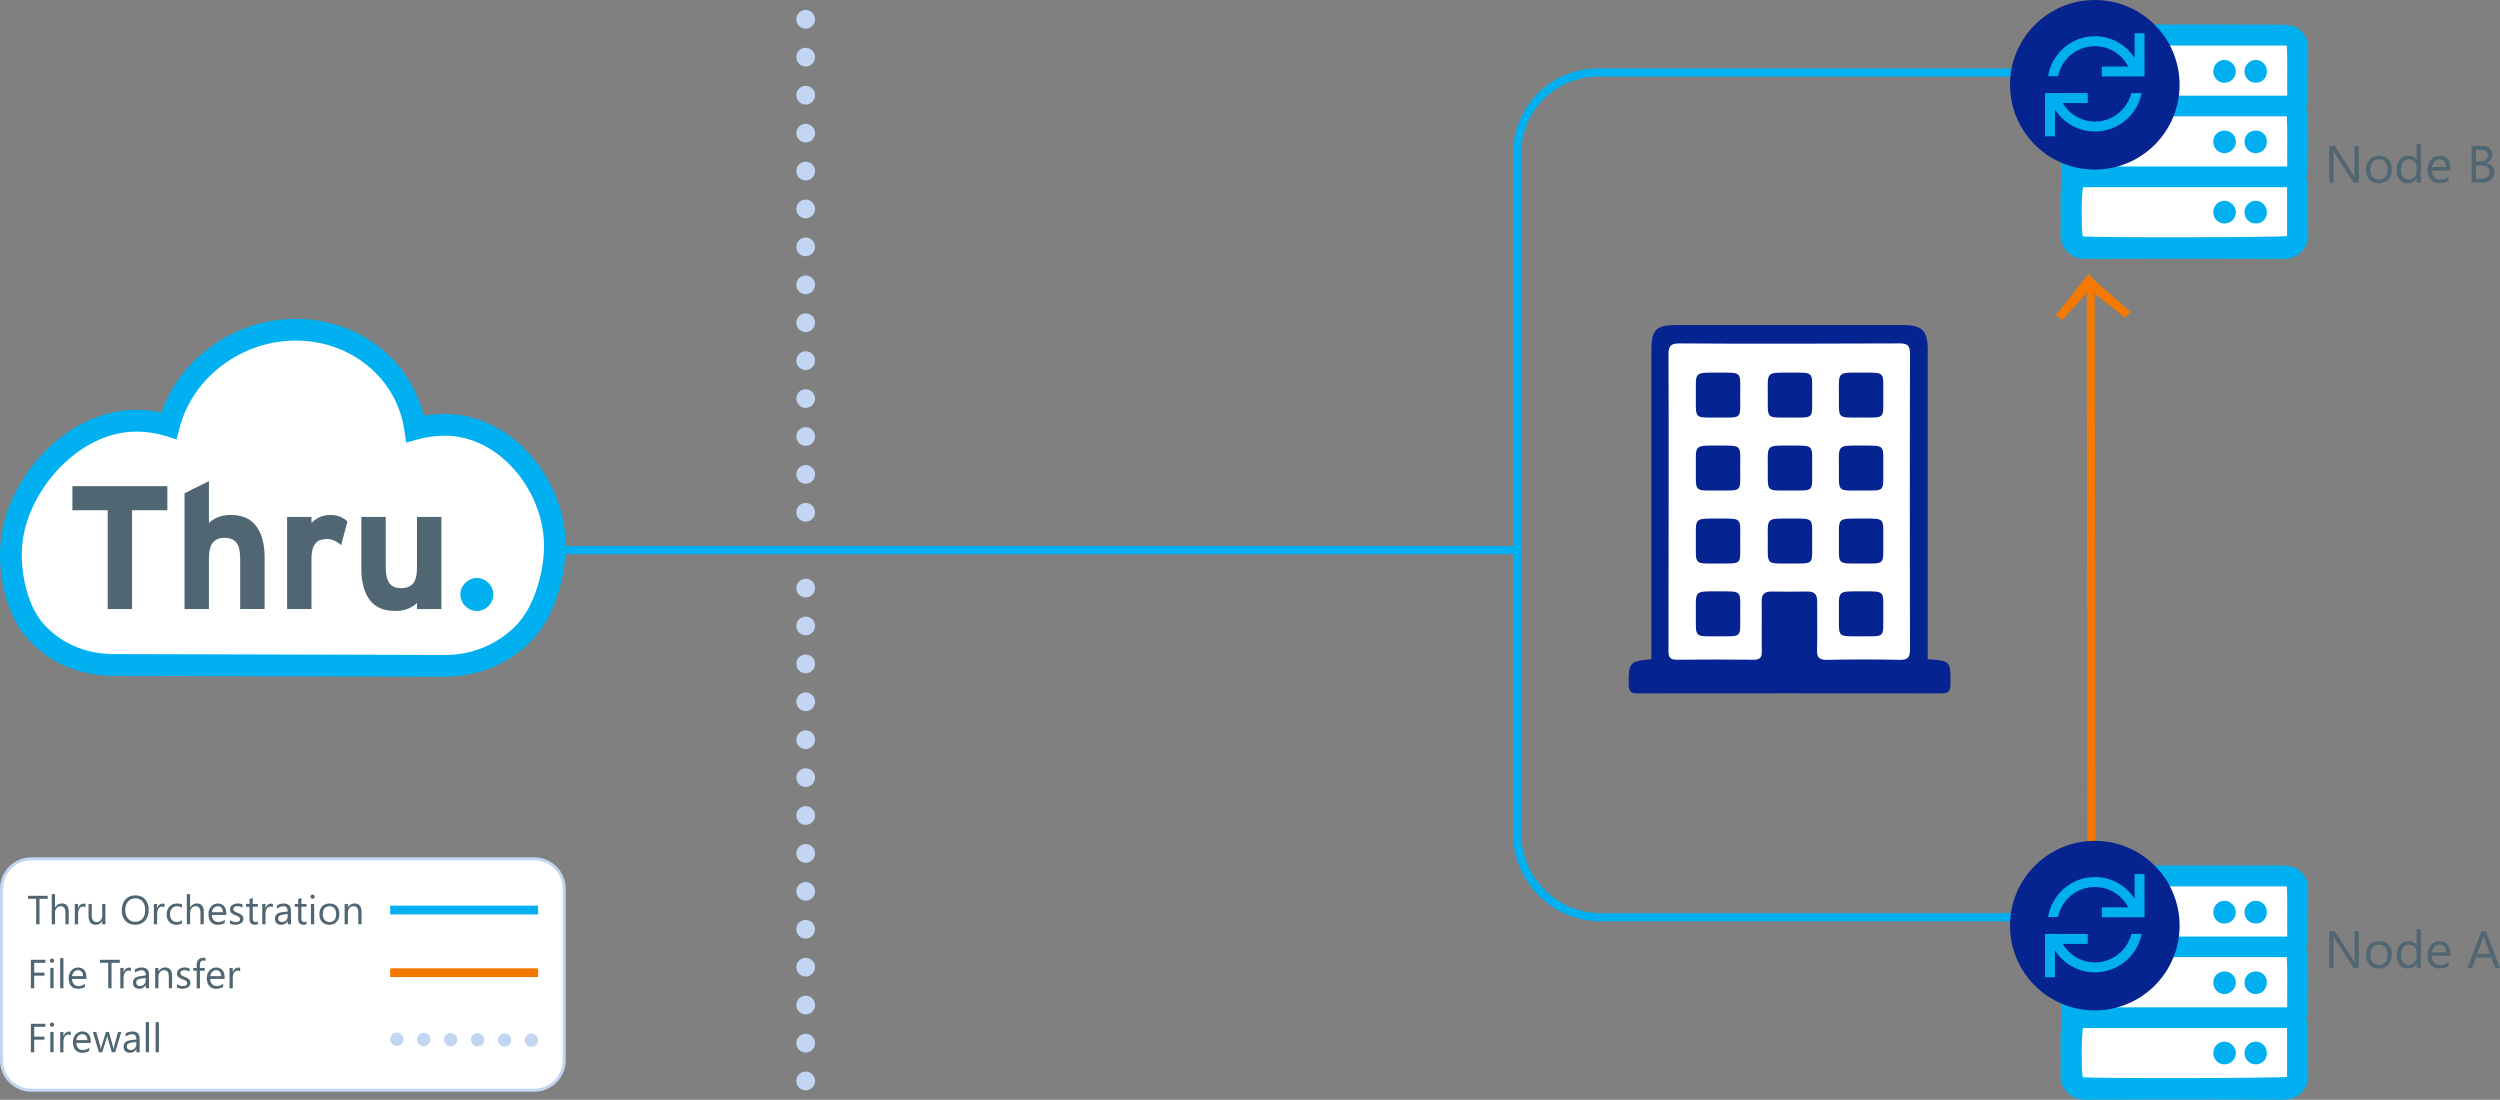 <?xml version="1.0" encoding="UTF-8"?><svg id="b" xmlns="http://www.w3.org/2000/svg" viewBox="0 0 859.52 378.12"><rect x="0" y="0" width="859.52" height="378.12" fill="#808080" stroke="none"/><defs><style>.d{fill:#f37900;}.e{fill:#00afef;}.f{fill:#fff;}.g{fill:#506672;}.h{fill:#062491;}.i{fill:#062490;}.j{fill:#00b0f0;}.k{fill:#c2d5f2;}</style></defs><g id="c"><path class="k" d="M277,29.51c-1.78,0-3.22,1.44-3.22,3.22,0,1.78,1.44,3.22,3.22,3.22,1.78,0,3.22-1.44,3.22-3.22,0-1.78-1.44-3.22-3.22-3.22"/><path class="k" d="M277,42.55c-1.78,0-3.22,1.44-3.22,3.22s1.44,3.22,3.22,3.22c1.78,0,3.22-1.44,3.22-3.22,0-1.78-1.44-3.22-3.22-3.22"/><path class="k" d="M277,55.59c-1.78,0-3.22,1.44-3.22,3.22,0,1.78,1.44,3.22,3.22,3.22,1.78,0,3.22-1.44,3.22-3.22,0-1.78-1.44-3.22-3.22-3.22"/><path class="k" d="M277,68.62c-1.78,0-3.22,1.44-3.22,3.22,0,1.78,1.44,3.22,3.22,3.22,1.78,0,3.22-1.44,3.22-3.22,0-1.78-1.44-3.22-3.22-3.22"/><path class="k" d="M277,81.66c-1.78,0-3.22,1.44-3.22,3.22,0,1.78,1.44,3.22,3.22,3.22,1.78,0,3.22-1.44,3.22-3.22,0-1.78-1.44-3.22-3.22-3.22"/><path class="k" d="M277,94.7c-1.78,0-3.22,1.44-3.22,3.22,0,1.78,1.44,3.22,3.22,3.22s3.22-1.44,3.22-3.22c0-1.78-1.44-3.22-3.22-3.22"/><path class="k" d="M277,107.74c-1.78,0-3.22,1.44-3.22,3.22,0,1.78,1.44,3.22,3.22,3.22,1.78,0,3.22-1.44,3.22-3.22,0-1.78-1.44-3.22-3.22-3.22"/><path class="k" d="M277,120.77c-1.78,0-3.22,1.44-3.22,3.22,0,1.78,1.44,3.22,3.22,3.22,1.78,0,3.22-1.44,3.22-3.22,0-1.78-1.44-3.22-3.22-3.22"/><path class="k" d="M277,133.81c-1.78,0-3.22,1.44-3.22,3.22,0,1.78,1.44,3.22,3.22,3.22,1.78,0,3.22-1.44,3.22-3.22,0-1.78-1.44-3.22-3.22-3.22"/><path class="k" d="M277,146.85c-1.78,0-3.22,1.44-3.22,3.22,0,1.78,1.44,3.22,3.22,3.22,1.78,0,3.22-1.44,3.22-3.22,0-1.78-1.44-3.22-3.22-3.22"/><path class="k" d="M277,159.89c-1.78,0-3.22,1.44-3.22,3.22,0,1.78,1.44,3.22,3.22,3.22,1.78,0,3.22-1.44,3.22-3.22,0-1.78-1.44-3.22-3.22-3.22"/><path class="k" d="M277,172.92c-1.78,0-3.22,1.44-3.22,3.22s1.44,3.22,3.22,3.22c1.78,0,3.22-1.44,3.22-3.22s-1.44-3.22-3.22-3.22"/><path class="k" d="M277,198.96c-1.78,0-3.22,1.44-3.22,3.22,0,1.78,1.44,3.22,3.22,3.22s3.22-1.44,3.22-3.22-1.44-3.22-3.22-3.22"/><path class="k" d="M277,211.99c-1.78,0-3.22,1.44-3.22,3.22,0,1.78,1.44,3.22,3.22,3.22,1.78,0,3.22-1.44,3.22-3.22,0-1.78-1.44-3.22-3.22-3.22"/><path class="k" d="M277,225.03c-1.78,0-3.22,1.44-3.22,3.22s1.44,3.22,3.22,3.22,3.22-1.44,3.22-3.22c0-1.78-1.44-3.22-3.22-3.22"/><path class="k" d="M277,238.06c-1.78,0-3.22,1.44-3.22,3.22,0,1.78,1.44,3.22,3.22,3.22s3.22-1.44,3.22-3.22c0-1.78-1.44-3.22-3.22-3.22"/><path class="k" d="M277,251.09c-1.78,0-3.22,1.44-3.22,3.22s1.44,3.22,3.22,3.22c1.78,0,3.22-1.44,3.22-3.22,0-1.78-1.44-3.22-3.22-3.22"/><path class="k" d="M277,264.13c-1.78,0-3.22,1.44-3.22,3.22,0,1.78,1.44,3.22,3.22,3.22,1.78,0,3.22-1.44,3.22-3.22,0-1.78-1.44-3.22-3.22-3.22"/><path class="k" d="M277,277.16c-1.78,0-3.22,1.44-3.22,3.22,0,1.78,1.44,3.22,3.22,3.22,1.78,0,3.22-1.44,3.22-3.22,0-1.78-1.44-3.22-3.22-3.22"/><path class="k" d="M277,290.2c-1.78,0-3.22,1.44-3.22,3.22,0,1.78,1.44,3.22,3.22,3.22,1.78,0,3.22-1.44,3.22-3.22s-1.44-3.22-3.22-3.22"/><path class="k" d="M277,303.23c-1.78,0-3.22,1.44-3.22,3.22,0,1.78,1.44,3.22,3.22,3.22,1.78,0,3.22-1.44,3.22-3.22,0-1.78-1.44-3.22-3.22-3.22"/><path class="k" d="M277,316.27c-1.78,0-3.22,1.44-3.22,3.22,0,1.78,1.44,3.22,3.22,3.22,1.78,0,3.22-1.44,3.22-3.22,0-1.78-1.44-3.22-3.22-3.22"/><path class="k" d="M277,329.3c-1.78,0-3.22,1.44-3.22,3.22,0,1.78,1.44,3.22,3.22,3.22,1.78,0,3.22-1.44,3.22-3.22s-1.44-3.22-3.22-3.22"/><path class="k" d="M277,342.33c-1.78,0-3.22,1.44-3.22,3.22,0,1.78,1.44,3.22,3.22,3.22,1.78,0,3.22-1.44,3.22-3.22s-1.44-3.22-3.22-3.22"/><path class="k" d="M277,16.42c-1.78,0-3.22,1.44-3.22,3.22,0,1.78,1.44,3.22,3.22,3.22,1.78,0,3.22-1.44,3.22-3.22,0-1.78-1.44-3.22-3.22-3.22"/><path class="k" d="M277,355.42c-1.78,0-3.22,1.44-3.22,3.22,0,1.78,1.44,3.22,3.22,3.22,1.78,0,3.22-1.44,3.22-3.22,0-1.78-1.44-3.22-3.22-3.22"/><path class="k" d="M277,3.42c-1.78,0-3.22,1.44-3.22,3.22,0,1.78,1.44,3.22,3.22,3.22,1.78,0,3.22-1.44,3.22-3.22,0-1.78-1.44-3.22-3.22-3.22"/><path class="k" d="M277,368.42c-1.78,0-3.22,1.44-3.22,3.22,0,1.78,1.44,3.22,3.22,3.22,1.78,0,3.22-1.44,3.22-3.22,0-1.78-1.44-3.22-3.22-3.22"/><rect class="f" x=".52" y="295.27" width="193.46" height="79.57" rx="10.28" ry="10.28"/><path class="k" d="M183.7,375.35H10.8C4.84,375.35,0,370.51,0,364.55v-59c0-5.96,4.84-10.8,10.8-10.8h172.89c5.96,0,10.8,4.84,10.8,10.8v59c0,5.96-4.84,10.8-10.8,10.8ZM10.8,295.79c-5.39,0-9.76,4.37-9.76,9.76v59c0,5.39,4.37,9.76,9.76,9.76h172.89c5.39,0,9.76-4.38,9.76-9.76v-59c0-5.39-4.37-9.76-9.76-9.76H10.8Z"/><path class="g" d="M16.41,309.02h-2.83v8.76h-1.15v-8.76h-2.82v-1.04h6.8v1.04Z"/><path class="g" d="M23.61,317.78h-1.12v-4.03c0-1.46-.54-2.19-1.63-2.19-.55,0-1.01.21-1.38.63s-.56.96-.56,1.62v3.96h-1.12v-10.36h1.12v4.53h.03c.54-.88,1.3-1.33,2.3-1.33,1.58,0,2.37.95,2.37,2.85v4.31Z"/><path class="g" d="M29.37,311.92c-.2-.15-.48-.23-.85-.23-.48,0-.88.23-1.2.68s-.48,1.07-.48,1.85v3.57h-1.12v-7h1.12v1.44h.03c.16-.49.4-.88.73-1.15s.69-.41,1.1-.41c.29,0,.52.03.67.1v1.16Z"/><path class="g" d="M36.25,317.78h-1.12v-1.11h-.03c-.46.85-1.19,1.27-2.16,1.27-1.67,0-2.5-.99-2.5-2.98v-4.18h1.11v4.01c0,1.48.56,2.21,1.7,2.21.55,0,1-.2,1.35-.6s.53-.93.53-1.58v-4.03h1.12v7Z"/><path class="g" d="M46.45,317.95c-1.39,0-2.5-.46-3.34-1.37s-1.25-2.11-1.25-3.58c0-1.58.43-2.83,1.28-3.77s2.01-1.41,3.48-1.41c1.35,0,2.44.46,3.27,1.37s1.24,2.1,1.24,3.58c0,1.6-.42,2.86-1.27,3.79s-1.98,1.39-3.4,1.39ZM46.53,308.86c-1.03,0-1.87.37-2.51,1.11s-.96,1.72-.96,2.93.31,2.18.94,2.92,1.44,1.1,2.45,1.1c1.08,0,1.92-.35,2.54-1.05s.93-1.68.93-2.95-.3-2.29-.9-3-1.43-1.06-2.49-1.06Z"/><path class="g" d="M56.55,311.92c-.2-.15-.48-.23-.85-.23-.48,0-.88.23-1.2.68s-.48,1.07-.48,1.85v3.57h-1.12v-7h1.12v1.44h.03c.16-.49.4-.88.73-1.15s.69-.41,1.1-.41c.29,0,.52.03.67.1v1.16Z"/><path class="g" d="M62.54,317.46c-.54.32-1.18.49-1.91.49-1,0-1.8-.32-2.42-.97s-.92-1.49-.92-2.53c0-1.15.33-2.08.99-2.78s1.54-1.05,2.65-1.05c.62,0,1.16.11,1.63.34v1.15c-.52-.36-1.08-.55-1.67-.55-.72,0-1.3.26-1.76.77s-.69,1.19-.69,2.02.22,1.47.65,1.94,1.01.71,1.73.71c.61,0,1.19-.2,1.72-.61v1.07Z"/><path class="g" d="M70.05,317.78h-1.12v-4.03c0-1.46-.54-2.19-1.63-2.19-.55,0-1.01.21-1.38.63s-.56.96-.56,1.62v3.96h-1.12v-10.36h1.12v4.53h.03c.54-.88,1.3-1.33,2.3-1.33,1.58,0,2.37.95,2.37,2.85v4.31Z"/><path class="g" d="M77.78,314.57h-4.94c.02.78.23,1.38.63,1.8s.95.64,1.65.64c.79,0,1.51-.26,2.17-.78v1.05c-.62.45-1.43.67-2.44.67s-1.77-.32-2.33-.95-.85-1.53-.85-2.68c0-1.09.31-1.98.93-2.66.62-.69,1.38-1.03,2.3-1.03s1.62.3,2.13.89.75,1.42.75,2.47v.59ZM76.63,313.61c0-.65-.16-1.15-.47-1.51-.31-.36-.74-.54-1.28-.54s-.98.19-1.35.57-.6.87-.68,1.48h3.78Z"/><path class="g" d="M79.06,317.53v-1.2c.61.45,1.28.68,2.02.68.98,0,1.48-.33,1.48-.98,0-.19-.04-.35-.13-.48-.08-.13-.2-.25-.34-.35-.14-.1-.31-.19-.51-.27-.19-.08-.4-.16-.63-.25-.31-.12-.58-.25-.82-.37-.23-.13-.43-.27-.59-.42-.16-.16-.28-.34-.36-.54-.08-.2-.12-.44-.12-.7,0-.33.08-.62.23-.87s.35-.46.6-.64.54-.3.86-.39c.32-.09.65-.13.99-.13.61,0,1.15.1,1.63.31v1.13c-.51-.34-1.11-.51-1.78-.51-.21,0-.4.02-.57.07s-.31.12-.43.2c-.12.09-.21.19-.28.31-.07.12-.1.25-.1.4,0,.18.03.33.1.46.07.12.16.23.29.33s.28.18.46.26.39.16.62.25c.31.12.59.24.83.37s.46.27.63.42.31.34.4.54c.09.21.14.45.14.73,0,.35-.08.65-.23.9-.15.26-.36.47-.61.64s-.55.29-.88.38-.68.12-1.05.12c-.72,0-1.34-.14-1.87-.42Z"/><path class="g" d="M88.67,317.72c-.26.15-.61.22-1.05.22-1.23,0-1.84-.68-1.84-2.05v-4.14h-1.2v-.96h1.2v-1.71l1.12-.36v2.07h1.76v.96h-1.76v3.94c0,.47.08.8.24,1s.42.3.79.3c.28,0,.53-.08.73-.23v.96Z"/><path class="g" d="M93.81,311.92c-.2-.15-.48-.23-.85-.23-.48,0-.88.23-1.2.68-.32.45-.48,1.07-.48,1.85v3.57h-1.12v-7h1.12v1.44h.03c.16-.49.4-.88.73-1.15s.7-.41,1.1-.41c.29,0,.51.03.67.1v1.16Z"/><path class="g" d="M100.04,317.78h-1.12v-1.09h-.03c-.49.84-1.21,1.26-2.15,1.26-.7,0-1.24-.18-1.64-.55-.39-.37-.59-.86-.59-1.47,0-1.31.77-2.07,2.31-2.28l2.1-.29c0-1.19-.48-1.78-1.44-1.78-.84,0-1.6.29-2.28.86v-1.15c.69-.44,1.48-.66,2.38-.66,1.65,0,2.47.87,2.47,2.61v4.55ZM98.92,314.24l-1.69.23c-.52.07-.91.2-1.18.39s-.4.51-.4.98c0,.34.12.62.37.84.24.22.57.32.97.32.56,0,1.02-.19,1.38-.58.36-.39.54-.88.54-1.48v-.7Z"/><path class="g" d="M105.4,317.72c-.26.15-.61.22-1.05.22-1.23,0-1.84-.68-1.84-2.05v-4.14h-1.2v-.96h1.2v-1.71l1.12-.36v2.07h1.76v.96h-1.76v3.94c0,.47.08.8.24,1s.42.3.79.3c.28,0,.53-.08.73-.23v.96Z"/><path class="g" d="M107.47,309.01c-.2,0-.37-.07-.51-.21s-.21-.31-.21-.52.07-.38.21-.52.31-.21.51-.21.38.07.52.21c.14.14.21.31.21.52s-.07.37-.21.51c-.14.14-.32.21-.52.21ZM108.02,317.78h-1.12v-7h1.12v7Z"/><path class="g" d="M113.21,317.95c-1.03,0-1.86-.33-2.48-.98-.62-.65-.93-1.52-.93-2.6,0-1.18.32-2.09.96-2.75s1.51-.99,2.6-.99,1.86.32,2.44.96c.59.64.88,1.53.88,2.67s-.32,2.01-.95,2.68c-.63.67-1.48,1.01-2.54,1.01ZM113.3,311.56c-.72,0-1.29.25-1.71.73s-.63,1.17-.63,2.03.21,1.48.64,1.96.99.72,1.7.72,1.28-.23,1.67-.7c.39-.47.58-1.14.58-2s-.2-1.55-.58-2.02c-.39-.47-.95-.71-1.67-.71Z"/><path class="g" d="M124.3,317.78h-1.12v-3.99c0-1.49-.54-2.23-1.63-2.23-.56,0-1.02.21-1.39.63-.37.42-.55.95-.55,1.6v3.99h-1.12v-7h1.12v1.16h.03c.53-.88,1.29-1.33,2.3-1.33.77,0,1.35.25,1.76.74s.61,1.21.61,2.14v4.28Z"/><path class="g" d="M15.59,331.02h-3.83v3.39h3.54v1.03h-3.54v4.34h-1.15v-9.8h4.98v1.04Z"/><path class="g" d="M17.87,331.01c-.2,0-.37-.07-.51-.21s-.21-.31-.21-.52.07-.38.21-.52.31-.21.51-.21.38.07.52.21.22.31.22.52-.07.37-.22.51-.32.21-.52.21ZM18.42,339.78h-1.12v-7h1.12v7Z"/><path class="g" d="M21.81,339.78h-1.12v-10.36h1.12v10.36Z"/><path class="g" d="M29.71,336.57h-4.94c.02.78.23,1.38.63,1.8s.95.64,1.65.64c.79,0,1.51-.26,2.17-.78v1.05c-.62.45-1.43.67-2.44.67s-1.77-.32-2.33-.95-.85-1.53-.85-2.68c0-1.09.31-1.98.93-2.66s1.38-1.03,2.3-1.03,1.62.3,2.13.89.75,1.42.75,2.47v.59ZM28.56,335.61c0-.65-.16-1.15-.47-1.51s-.73-.54-1.28-.54-.98.19-1.35.57-.6.87-.68,1.48h3.78Z"/><path class="g" d="M41.18,331.02h-2.83v8.76h-1.15v-8.76h-2.82v-1.04h6.8v1.04Z"/><path class="g" d="M45.01,333.92c-.2-.15-.48-.23-.85-.23-.48,0-.88.23-1.2.68s-.48,1.07-.48,1.85v3.57h-1.12v-7h1.12v1.44h.03c.16-.49.4-.88.73-1.15s.69-.41,1.1-.41c.29,0,.52.03.67.1v1.16Z"/><path class="g" d="M51.23,339.78h-1.12v-1.09h-.03c-.49.84-1.21,1.26-2.15,1.26-.7,0-1.24-.18-1.64-.55s-.59-.86-.59-1.47c0-1.31.77-2.07,2.31-2.28l2.1-.29c0-1.19-.48-1.78-1.44-1.78-.84,0-1.6.29-2.28.86v-1.15c.69-.44,1.48-.66,2.38-.66,1.65,0,2.47.87,2.47,2.61v4.55ZM50.11,336.24l-1.69.23c-.52.07-.91.2-1.18.39s-.4.51-.4.98c0,.34.12.62.37.84s.57.32.97.32c.56,0,1.02-.19,1.38-.58s.54-.88.54-1.48v-.7Z"/><path class="g" d="M59.16,339.78h-1.12v-3.99c0-1.49-.54-2.23-1.63-2.23-.56,0-1.02.21-1.39.63s-.55.95-.55,1.6v3.99h-1.12v-7h1.12v1.16h.03c.53-.88,1.29-1.33,2.3-1.33.77,0,1.35.25,1.76.74s.61,1.21.61,2.14v4.28Z"/><path class="g" d="M60.84,339.53v-1.2c.61.45,1.28.68,2.02.68.98,0,1.48-.33,1.48-.98,0-.19-.04-.35-.12-.48-.09-.13-.2-.25-.34-.35-.14-.1-.31-.19-.51-.27-.2-.08-.4-.16-.63-.25-.31-.12-.58-.25-.82-.37-.23-.13-.43-.27-.59-.42s-.28-.34-.36-.54-.12-.44-.12-.7c0-.33.08-.62.23-.87s.35-.46.6-.64.54-.3.86-.39c.32-.09.65-.13.99-.13.61,0,1.15.1,1.63.31v1.13c-.52-.34-1.11-.51-1.78-.51-.21,0-.4.02-.57.07-.17.05-.31.12-.43.2s-.21.19-.28.31-.1.25-.1.4c0,.18.03.33.1.46s.16.23.29.33c.13.1.28.18.46.26.18.08.39.16.62.25.31.12.59.24.83.37s.46.27.63.42c.17.16.31.34.4.54.09.21.14.45.14.73,0,.35-.08.65-.23.9s-.36.47-.61.64c-.26.17-.55.29-.88.38-.33.08-.68.12-1.04.12-.72,0-1.34-.14-1.87-.42Z"/><path class="g" d="M70.67,330.41c-.22-.12-.47-.18-.75-.18-.78,0-1.18.49-1.18,1.48v1.08h1.64v.96h-1.64v6.04h-1.11v-6.04h-1.2v-.96h1.2v-1.13c0-.73.21-1.31.64-1.74s.95-.64,1.59-.64c.34,0,.61.04.81.12v1.01Z"/><path class="g" d="M77.22,336.57h-4.94c.02.78.23,1.38.63,1.8s.95.64,1.65.64c.79,0,1.51-.26,2.17-.78v1.05c-.62.45-1.43.67-2.44.67s-1.77-.32-2.33-.95-.85-1.53-.85-2.68c0-1.09.31-1.98.93-2.66.62-.69,1.38-1.03,2.3-1.03s1.62.3,2.13.89.75,1.42.75,2.47v.59ZM76.07,335.61c0-.65-.16-1.15-.47-1.51-.31-.36-.74-.54-1.28-.54s-.98.19-1.35.57-.6.87-.68,1.48h3.78Z"/><path class="g" d="M82.56,333.92c-.2-.15-.48-.23-.85-.23-.48,0-.88.23-1.2.68-.32.45-.48,1.07-.48,1.85v3.57h-1.12v-7h1.12v1.44h.03c.16-.49.4-.88.73-1.15s.7-.41,1.1-.41c.29,0,.51.03.67.1v1.16Z"/><path class="g" d="M15.59,353.02h-3.83v3.39h3.54v1.03h-3.54v4.34h-1.15v-9.8h4.98v1.04Z"/><path class="g" d="M17.87,353.01c-.2,0-.37-.07-.51-.21s-.21-.31-.21-.52.07-.38.21-.52.31-.21.51-.21.38.07.52.21.22.31.22.52-.07.37-.22.51-.32.21-.52.21ZM18.42,361.78h-1.12v-7h1.12v7Z"/><path class="g" d="M24.34,355.92c-.2-.15-.48-.23-.85-.23-.48,0-.88.23-1.2.68s-.48,1.07-.48,1.85v3.57h-1.12v-7h1.12v1.44h.03c.16-.49.4-.88.73-1.15s.69-.41,1.1-.41c.29,0,.52.03.67.1v1.16Z"/><path class="g" d="M31.18,358.57h-4.94c.02.78.23,1.38.63,1.8s.95.64,1.65.64c.79,0,1.51-.26,2.17-.78v1.05c-.62.45-1.43.67-2.44.67s-1.77-.32-2.33-.95-.85-1.53-.85-2.68c0-1.09.31-1.98.93-2.66s1.38-1.03,2.3-1.03,1.62.3,2.13.89.75,1.42.75,2.47v.59ZM30.03,357.61c0-.65-.16-1.15-.47-1.51s-.73-.54-1.28-.54-.98.19-1.35.57-.6.87-.68,1.48h3.78Z"/><path class="g" d="M41.7,354.78l-2.1,7h-1.16l-1.44-5.01c-.05-.19-.09-.41-.11-.65h-.03c-.01.16-.06.38-.14.64l-1.57,5.02h-1.12l-2.12-7h1.18l1.45,5.26c.05.16.08.37.1.63h.05c.01-.2.05-.41.12-.64l1.61-5.25h1.03l1.45,5.28c.05.17.08.38.1.63h.05c0-.18.05-.39.12-.63l1.42-5.28h1.11Z"/><path class="g" d="M48.01,361.78h-1.12v-1.09h-.03c-.49.84-1.21,1.26-2.15,1.26-.7,0-1.24-.18-1.64-.55s-.59-.86-.59-1.47c0-1.31.77-2.07,2.31-2.28l2.1-.29c0-1.19-.48-1.78-1.44-1.78-.84,0-1.6.29-2.28.86v-1.15c.69-.44,1.48-.66,2.38-.66,1.65,0,2.47.87,2.47,2.61v4.55ZM46.88,358.24l-1.69.23c-.52.07-.91.2-1.18.39s-.4.51-.4.98c0,.34.12.62.37.84s.57.32.97.32c.56,0,1.02-.19,1.38-.58s.54-.88.54-1.48v-.7Z"/><path class="g" d="M51.24,361.78h-1.12v-10.36h1.12v10.36Z"/><path class="g" d="M54.63,361.78h-1.12v-10.36h1.12v10.36Z"/><path class="k" d="M134.15,357.28c0-1.26,1.04-2.28,2.3-2.27,1.26,0,2.28,1.04,2.27,2.31,0,1.26-1.04,2.28-2.31,2.27s-2.28-1.04-2.27-2.31"/><path class="k" d="M143.41,357.34c0-1.26,1.04-2.28,2.3-2.27,1.26,0,2.28,1.04,2.27,2.31,0,1.26-1.04,2.28-2.31,2.27s-2.28-1.04-2.27-2.31"/><path class="k" d="M152.66,357.41c0-1.26,1.04-2.28,2.31-2.27,1.26,0,2.28,1.04,2.27,2.31,0,1.26-1.04,2.28-2.3,2.27-1.26,0-2.28-1.04-2.27-2.31"/><path class="k" d="M161.92,357.47c0-1.26,1.04-2.28,2.31-2.27,1.26,0,2.28,1.04,2.27,2.31,0,1.26-1.04,2.28-2.3,2.27-1.26,0-2.28-1.04-2.27-2.31"/><path class="k" d="M171.18,357.54c0-1.26,1.04-2.28,2.31-2.27,1.26,0,2.28,1.04,2.27,2.31,0,1.26-1.04,2.28-2.3,2.27-1.26,0-2.28-1.04-2.27-2.31"/><path class="k" d="M180.43,357.6c0-1.26,1.04-2.28,2.3-2.27s2.28,1.04,2.27,2.31c0,1.26-1.04,2.28-2.31,2.27-1.26,0-2.28-1.04-2.27-2.31"/><rect class="d" x="134.15" y="332.91" width="50.86" height="3.01"/><rect class="j" x="134.15" y="311.37" width="50.86" height="3.01"/><rect class="j" x="165.22" y="187.74" width="356.43" height="2.81"/><path class="j" d="M550.37,316.76h151.29s0-2.81,0-2.81h-151.29c-15.09,0-27.37-12.28-27.37-27.37V52.7c0-14.54,11.83-26.37,26.37-26.37h146.91s0-2.81,0-2.81h-146.91c-16.09,0-29.18,13.09-29.18,29.18v233.89c0,16.64,13.54,30.18,30.18,30.18Z"/><path class="h" d="M662.77,226.62c7.94.62,7.86.62,7.82,8.52-.01,2.36-.59,3.26-3.15,3.25-35.05-.08-70.1,0-105.15,0-1.67,0-2.43-1.3-2.35-3.25,0-7.21.26-7.86,7.81-8.52,0-1.67,0-71.89,0-105.73,0-7.7,1.43-9.14,9.01-9.14,25.79,0,51.58,0,77.37,0,6.72,0,8.63,1.87,8.64,8.65.02,33.95,0,104.65,0,106.22Z"/><path class="f" d="M573.63,223.38c0,1.91.03,3.47,2.7,3.44,7.71-.1,18.97-.07,26.68,0,2,.02,2.74-.76,2.71-2.73-.08-4.52.05-12.81-.05-17.33-.05-2.42,1-3.42,3.35-3.38,2.86.05,9.51.07,12.37-.01,2.42-.07,3.39,1.05,3.37,3.38-.04,4.3.09,12.38-.04,16.67-.08,2.51.68,3.5,3.38,3.44,7.16-.17,17.87-.17,25.03,0,2.76.07,3.55-.83,3.54-3.56-.08-32.06-.08-69.56,0-101.63,0-2.65-.62-3.61-3.46-3.6-21.6.08-54.06.18-75.65,0-3.31-.03-3.94.98-3.92,4.03.13,15.87.02,85.21,0,101.3Z"/><path class="h" d="M647.48,161c-.05,8.25.95,7.64-7.56,7.65-8.38.01-7.69.62-7.69-7.57,0-8.24-.81-7.9,7.79-7.89,8.4.01,7.43-.38,7.46,7.81Z"/><path class="h" d="M647.48,135.91c-.05,8.25.95,7.64-7.56,7.65-8.38.01-7.69.62-7.69-7.57,0-8.24-.81-7.9,7.79-7.89,8.4.01,7.43-.38,7.46,7.81Z"/><path class="h" d="M647.48,186.09c-.05,8.25.95,7.64-7.56,7.65-8.38.01-7.69.62-7.69-7.57,0-8.24-.81-7.9,7.79-7.89,8.4.01,7.43-.38,7.46,7.81Z"/><path class="h" d="M623.03,161c-.05,8.25.95,7.64-7.56,7.65-8.38.01-7.69.62-7.69-7.57,0-8.24-.81-7.9,7.79-7.89,8.4.01,7.43-.38,7.46,7.81Z"/><path class="h" d="M623.03,135.91c-.05,8.25.95,7.64-7.56,7.65-8.38.01-7.69.62-7.69-7.57,0-8.24-.81-7.9,7.79-7.89,8.4.01,7.43-.38,7.46,7.81Z"/><path class="h" d="M623.03,186.09c-.05,8.25.95,7.64-7.56,7.65-8.38.01-7.69.62-7.69-7.57,0-8.24-.81-7.9,7.79-7.89,8.4.01,7.43-.38,7.46,7.81Z"/><path class="h" d="M598.3,161c-.05,8.25.95,7.64-7.56,7.65-8.38.01-7.69.62-7.69-7.57,0-8.24-.81-7.9,7.79-7.89,8.4.01,7.43-.38,7.46,7.81Z"/><path class="h" d="M598.3,135.91c-.05,8.25.95,7.64-7.56,7.65-8.38.01-7.69.62-7.69-7.57,0-8.24-.81-7.9,7.79-7.89,8.4.01,7.43-.38,7.46,7.81Z"/><path class="h" d="M598.3,186.09c-.05,8.25.95,7.64-7.56,7.65-8.38.01-7.69.62-7.69-7.57,0-8.24-.81-7.9,7.79-7.89,8.4.01,7.43-.38,7.46,7.81Z"/><path class="h" d="M647.48,211.12c-.05,8.25.95,7.64-7.56,7.65-8.38.01-7.69.62-7.69-7.57,0-8.24-.81-7.9,7.79-7.89,8.4.01,7.43-.38,7.46,7.81Z"/><path class="h" d="M598.3,211.12c-.05,8.25.95,7.64-7.56,7.65-8.38.01-7.69.62-7.69-7.57,0-8.24-.81-7.9,7.79-7.89,8.4.01,7.43-.38,7.46,7.81Z"/><path class="j" d="M153.13,232.67h-.12l-114.07-.31c-11.95-.03-22.56-4.74-29.89-13.25C1.82,210.72-1.23,195.89.45,184.41c3.3-22.5,23.93-43.8,46.87-43.49,2.78.03,5.52.34,8.19.9,6.62-18.96,25.4-32.2,46.21-32.2.29,0,.58,0,.87,0h0c20.96.37,38.45,14.15,43.06,33.31,2.57-.45,5.17-.66,7.77-.62,22.33.3,40.36,21.82,41.05,44.03.35,11.24-3.78,25.76-11.61,33.81-7.84,8.06-18.4,12.5-29.74,12.5Z"/><path class="f" d="M46.76,148.4c-18.81,0-36.2,18.69-38.9,37.09-1.36,9.3,1.07,22.02,6.86,28.73,5.89,6.84,14.5,10.62,24.25,10.65l114.07.31c9.16.05,18.04-3.61,24.48-10.23,6.41-6.59,9.78-19.18,9.5-28.37-.57-18.2-15.36-36.54-33.68-36.78-3.23-.04-6.47.37-9.62,1.24l-4.1,1.13-.6-4.21c-2.49-17.55-17.87-30.53-36.55-30.86h0c-18.98-.33-36.18,12.35-40.79,30.17l-.98,3.79-3.74-1.16c-3.11-.96-6.37-1.47-9.71-1.51-.16,0-.32,0-.47,0Z"/><polygon class="g" points="24.89 167.15 24.89 175.42 37.02 175.42 37.02 209.4 45.41 209.4 45.41 175.42 57.54 175.42 57.54 167.15 24.89 167.15"/><path class="g" d="M82.58,209.4v-17.14c0-2.81-.46-4.75-1.38-5.79-.92-1.05-2.24-1.57-3.96-1.57s-3.05.51-3.99,1.54c-.94,1.03-1.41,2.91-1.41,5.64v17.32h-8.39v-39.83l8.39-4.17v14.42c.72-.76,1.72-1.42,2.99-1.96,1.27-.54,2.75-.82,4.44-.82,4.02,0,6.98,1.3,8.87,3.89,1.89,2.6,2.84,6.13,2.84,10.59v17.86h-8.39Z"/><path class="g" d="M117.29,187.43c-.68-.62-1.43-1.13-2.23-1.52-.81-.4-1.67-.59-2.6-.59-.81,0-1.54.1-2.2.3-.66.2-1.23.57-1.69,1.09-.46.52-.83,1.23-1.09,2.12-.26.89-.39,2.02-.39,3.39v17.18h-8.39v-31.68h8.39v2.09c.72-.76,1.62-1.41,2.68-1.95,1.07-.54,2.34-.81,3.83-.81,1.37,0,2.54.23,3.53.7.99.46,1.76.98,2.32,1.54l-2.17,8.15h0Z"/><path class="g" d="M143.36,209.4v-2.11c-.72.76-1.72,1.42-2.99,1.96-1.27.54-2.75.81-4.44.81-4.06,0-7.03-1.3-8.9-3.89-1.87-2.6-2.8-6.12-2.8-10.59v-17.86h8.39v17.14c0,1.41.12,2.59.36,3.53.24.95.58,1.7,1.02,2.26.44.56,1,.97,1.68,1.21.68.24,1.44.36,2.28.36,1.72,0,3.05-.51,3.99-1.54.94-1.03,1.41-2.91,1.41-5.64v-17.32h8.39v31.68h-8.39,0Z"/><path class="j" d="M169.16,206.56c-.3.69-.71,1.29-1.24,1.81-.52.52-1.13.94-1.81,1.24-.69.3-1.41.45-2.17.45s-1.49-.15-2.17-.45c-.69-.3-1.29-.71-1.81-1.24-.52-.52-.94-1.12-1.24-1.81-.3-.68-.45-1.41-.45-2.17s.15-1.49.45-2.17c.3-.68.71-1.29,1.24-1.81.52-.52,1.13-.94,1.81-1.24.68-.3,1.41-.45,2.17-.45s1.49.15,2.17.45c.68.3,1.29.71,1.81,1.24.52.52.94,1.13,1.24,1.81.3.69.45,1.41.45,2.17s-.15,1.49-.45,2.17"/><path class="g" d="M810.97,332.77h-1.81l-6.49-10.05c-.16-.25-.3-.52-.4-.79h-.05c.05.27.07.85.07,1.73v9.11h-1.48v-12.6h1.92l6.31,9.89c.26.41.43.69.51.84h.04c-.06-.36-.09-.98-.09-1.85v-8.88h1.48v12.6Z"/><path class="g" d="M817.85,332.98c-1.33,0-2.39-.42-3.19-1.26-.79-.84-1.19-1.96-1.19-3.34,0-1.51.41-2.69,1.24-3.54s1.94-1.27,3.35-1.27,2.39.41,3.14,1.24,1.13,1.97,1.13,3.44-.41,2.59-1.22,3.45c-.81.87-1.9,1.3-3.27,1.3ZM817.95,324.77c-.93,0-1.66.31-2.2.95-.54.63-.81,1.5-.81,2.61s.27,1.91.82,2.52,1.27.92,2.19.92,1.65-.3,2.15-.91.75-1.46.75-2.58-.25-1.99-.75-2.6-1.22-.91-2.15-.91Z"/><path class="g" d="M832.31,332.77h-1.44v-1.53h-.04c-.67,1.16-1.7,1.74-3.09,1.74-1.13,0-2.03-.4-2.71-1.21-.68-.8-1.02-1.9-1.02-3.29,0-1.49.38-2.68,1.12-3.58s1.75-1.34,3-1.34,2.14.49,2.7,1.46h.04v-5.57h1.44v13.32ZM830.87,328.7v-1.33c0-.73-.24-1.34-.72-1.85s-1.09-.76-1.83-.76c-.88,0-1.57.32-2.07.97s-.76,1.54-.76,2.67c0,1.04.24,1.86.73,2.46.48.6,1.13.9,1.95.9s1.45-.29,1.96-.87.75-1.31.75-2.2Z"/><path class="g" d="M842.46,328.63h-6.35c.02,1,.29,1.78.81,2.32s1.22.82,2.13.82c1.01,0,1.95-.33,2.79-1v1.35c-.79.57-1.84.86-3.14.86s-2.27-.41-3-1.23c-.73-.82-1.09-1.97-1.09-3.45,0-1.4.4-2.54,1.19-3.42.79-.88,1.78-1.32,2.96-1.32s2.09.38,2.73,1.14.97,1.82.97,3.17v.76ZM840.99,327.41c0-.83-.21-1.48-.6-1.94s-.94-.69-1.65-.69-1.26.24-1.73.73-.77,1.12-.88,1.91h4.86Z"/><path class="g" d="M859.52,332.77h-1.63l-1.34-3.53h-5.34l-1.26,3.53h-1.64l4.83-12.6h1.53l4.85,12.6ZM856.07,327.91l-1.98-5.37c-.06-.18-.13-.46-.19-.84h-.04c-.06.36-.13.64-.2.84l-1.96,5.37h4.37Z"/><path class="g" d="M810.97,62.77h-1.81l-6.49-10.05c-.16-.25-.3-.52-.4-.79h-.05c.05.27.07.85.07,1.73v9.11h-1.48v-12.6h1.92l6.31,9.89c.26.41.43.69.51.84h.04c-.06-.36-.09-.98-.09-1.85v-8.88h1.48v12.6Z"/><path class="g" d="M817.85,62.98c-1.33,0-2.39-.42-3.19-1.26s-1.19-1.96-1.19-3.34c0-1.51.41-2.69,1.24-3.54s1.94-1.27,3.35-1.27,2.39.41,3.14,1.24,1.13,1.97,1.13,3.44-.41,2.58-1.22,3.45-1.9,1.3-3.27,1.3ZM817.95,54.77c-.93,0-1.66.31-2.2.94s-.81,1.5-.81,2.61.27,1.91.82,2.52,1.27.92,2.19.92,1.65-.3,2.15-.91.75-1.46.75-2.58-.25-1.99-.75-2.6-1.22-.91-2.15-.91Z"/><path class="g" d="M832.31,62.77h-1.44v-1.53h-.04c-.67,1.16-1.7,1.74-3.09,1.74-1.13,0-2.03-.4-2.71-1.21s-1.02-1.9-1.02-3.29c0-1.49.38-2.68,1.12-3.58s1.75-1.34,3-1.34,2.14.49,2.7,1.46h.04v-5.57h1.44v13.32ZM830.87,58.7v-1.33c0-.73-.24-1.34-.72-1.85s-1.09-.76-1.83-.76c-.88,0-1.57.32-2.07.97s-.76,1.54-.76,2.67c0,1.04.24,1.86.73,2.46s1.13.9,1.95.9,1.45-.29,1.96-.87.75-1.31.75-2.2Z"/><path class="g" d="M842.46,58.63h-6.35c.02,1,.29,1.78.81,2.32s1.22.82,2.13.82c1.01,0,1.95-.33,2.79-1v1.35c-.79.57-1.84.86-3.14.86s-2.27-.41-3-1.23-1.09-1.97-1.09-3.45c0-1.4.4-2.54,1.19-3.42s1.78-1.32,2.96-1.32,2.09.38,2.73,1.14.97,1.82.97,3.17v.76ZM840.99,57.41c0-.83-.21-1.48-.6-1.94s-.94-.69-1.65-.69-1.26.24-1.73.73-.77,1.12-.88,1.91h4.86Z"/><path class="g" d="M849.77,62.77v-12.6h3.59c1.09,0,1.95.27,2.59.8s.96,1.23.96,2.08c0,.71-.19,1.34-.58,1.86s-.92.9-1.6,1.12v.04c.85.1,1.53.42,2.04.96s.76,1.25.76,2.11c0,1.08-.39,1.95-1.16,2.62s-1.75,1-2.93,1h-3.67ZM851.25,51.5v4.07h1.51c.81,0,1.44-.2,1.91-.58s.69-.94.69-1.65c0-1.22-.81-1.84-2.42-1.84h-1.7ZM851.25,56.9v4.54h2c.87,0,1.54-.21,2.02-.62s.72-.97.72-1.69c0-1.49-1.01-2.23-3.04-2.23h-1.7Z"/><path class="j" d="M793.53,65.99c-.03-1.69-.35-3.37-.54-5.12.2-1.79.51-3.47.54-5.16.07-4.48.08-8.97,0-13.45-.04-1.91-.36-3.82-.53-5.55.2-1.82.51-3.51.53-5.2.07-5.08-.02-10.16.03-15.24.03-3.36-2.68-7.03-6.13-7.5-1.09-.15-2.2-.32-3.3-.32-22.09-.02-44.18-.01-66.27-.01-.44,0-.89-.01-1.33,0-4.95.22-8.07,3.49-8.08,8.5-.01,4.56-.06,9.11.02,13.67.04,2.06.35,4.12.52,6.13-.18,1.68-.49,3.37-.52,5.06-.08,4.33-.08,8.67,0,13,.04,2.06.35,4.12.53,6.15-.19,1.73-.51,3.48-.53,5.24-.08,4.78.09,9.57-.05,14.34-.16,5.2,4.13,8.5,8.34,8.48,22.83-.1,45.66-.09,68.5,0,4.45.02,8.52-3.52,8.34-8.48-.17-4.85,0-9.71-.06-14.56Z"/><path class="f" d="M716.17,64.34c-.57,1.87-.63,14.71-.1,16.92,2.3.49,68.55.39,70.24-.12v-16.79h-70.14ZM764.77,76.85c-2.07,0-3.8-1.72-3.83-3.82-.03-2.24,1.71-4.03,3.88-4.01,1.99.02,3.86,1.86,3.9,3.85.04,2.18-1.74,3.98-3.95,3.98ZM775.58,76.84c-2.18.04-3.96-1.76-3.91-3.95.04-2.1,1.75-3.83,3.82-3.87,2.14-.04,3.9,1.77,3.88,4.01,0,2.18-1.59,3.78-3.79,3.82Z"/><path class="f" d="M786.24,40h-70.2c-.56,2.09-.57,15.09,0,17.24h70.33c-.09-5.92.13-11.51-.14-17.24ZM764.71,52.68c-2.2-.08-3.85-1.87-3.77-4.11.08-2.23,1.86-3.8,4.16-3.66,2.08.13,3.73,1.97,3.62,4.05-.11,2.02-2.01,3.78-4.01,3.72ZM775.54,52.68c-2.07,0-3.81-1.72-3.87-3.81-.07-2.25,1.6-3.95,3.87-3.96,2.21-.02,3.81,1.54,3.83,3.73.03,2.28-1.65,4.04-3.83,4.03Z"/><path class="f" d="M786.24,15.66h-70.2c-.56,2.09-.57,15.09,0,17.24h70.33c-.09-5.92.13-11.51-.14-17.24ZM764.54,28.44c-2.1-.1-3.66-1.84-3.6-4.02.06-2.12,1.79-3.84,3.86-3.82,2.11.02,3.99,1.99,3.9,4.08-.11,2.23-1.92,3.87-4.16,3.77ZM775.45,28.44c-2.12-.05-3.77-1.74-3.78-3.87,0-2.18,1.84-4.03,3.97-3.97,2.08.06,3.73,1.79,3.74,3.93,0,2.29-1.67,3.96-3.92,3.91Z"/><circle class="i" cx="720.21" cy="29.15" r="29.15"/><path class="e" d="M733.9,11.44v8.5c-2.91-4.49-7.9-7.49-13.64-7.49-8.13,0-14.84,5.97-16.12,13.74h3.42c1.22-5.89,6.44-10.32,12.69-10.32,5,0,9.3,2.85,11.46,7h-9.07v3.42h14.67v-14.85h-3.42Z"/><path class="e" d="M720.26,41.79c-4.73,0-8.82-2.56-11.07-6.35h8.59v-3.42h-10.04s0-.02-.01-.03h-3.53s0,.02,0,.03h-1.1v14.85h3.42v-9.21c2.92,4.53,7.96,7.55,13.74,7.55,7.95,0,14.59-5.7,16.06-13.22h-3.53c-1.42,5.62-6.47,9.8-12.53,9.8Z"/><polygon class="d" points="720.47 96.73 718.07 94.14 706.77 108.42 709.14 109.94 717.44 100.7 717.68 290.51 720.5 290.51 720.17 100.92 730.51 109.19 732.58 107.28 720.49 96.76 720.49 96.73 720.47 96.73"/><path class="j" d="M793.53,355.07c-.03-1.69-.35-3.37-.54-5.12.2-1.79.51-3.47.54-5.16.07-4.48.08-8.97,0-13.45-.04-1.91-.36-3.82-.53-5.55.2-1.82.51-3.51.53-5.2.07-5.08-.02-10.16.03-15.24.03-3.36-2.68-7.03-6.13-7.5-1.09-.15-2.2-.32-3.3-.32-22.09-.02-44.18-.01-66.27-.01-.44,0-.89-.01-1.33,0-4.95.22-8.07,3.49-8.08,8.5-.01,4.56-.06,9.11.02,13.67.04,2.06.35,4.12.52,6.13-.18,1.68-.49,3.37-.52,5.06-.08,4.33-.08,8.67,0,13,.04,2.06.35,4.12.53,6.15-.19,1.73-.51,3.48-.53,5.24-.08,4.78.09,9.57-.05,14.34-.16,5.2,4.13,8.5,8.34,8.48,22.83-.1,45.66-.09,68.5,0,4.45.02,8.52-3.52,8.34-8.48-.17-4.85,0-9.71-.06-14.56Z"/><path class="f" d="M716.17,353.42c-.57,1.87-.63,14.71-.1,16.92,2.3.49,68.55.39,70.24-.12v-16.79h-70.14ZM764.77,365.94c-2.07,0-3.8-1.72-3.83-3.82-.03-2.24,1.71-4.03,3.88-4.01,1.99.02,3.86,1.86,3.9,3.85.04,2.18-1.74,3.98-3.95,3.98ZM775.58,365.93c-2.18.04-3.96-1.76-3.91-3.95.04-2.1,1.75-3.83,3.82-3.87,2.14-.04,3.9,1.77,3.88,4.01,0,2.18-1.59,3.78-3.79,3.82Z"/><path class="f" d="M786.24,329.08h-70.2c-.56,2.09-.57,15.09,0,17.24h70.33c-.09-5.92.13-11.51-.14-17.24ZM764.71,341.77c-2.2-.08-3.85-1.87-3.77-4.11.08-2.23,1.86-3.8,4.16-3.66,2.08.13,3.73,1.97,3.62,4.05-.11,2.02-2.01,3.78-4.01,3.72ZM775.54,341.77c-2.07,0-3.81-1.72-3.87-3.81-.07-2.25,1.6-3.95,3.87-3.96,2.21-.02,3.81,1.54,3.83,3.73.03,2.28-1.65,4.04-3.83,4.03Z"/><path class="f" d="M786.24,304.74h-70.2c-.56,2.09-.57,15.09,0,17.24h70.33c-.09-5.92.13-11.51-.14-17.24ZM764.54,317.52c-2.1-.1-3.66-1.84-3.6-4.02.06-2.12,1.79-3.84,3.86-3.82,2.11.02,3.99,1.99,3.9,4.08-.11,2.23-1.92,3.87-4.16,3.77ZM775.45,317.52c-2.12-.05-3.77-1.74-3.78-3.87,0-2.18,1.84-4.03,3.97-3.97,2.08.06,3.73,1.79,3.74,3.93,0,2.29-1.67,3.96-3.92,3.91Z"/><circle class="i" cx="720.21" cy="318.24" r="29.15"/><path class="e" d="M733.9,300.52v8.5c-2.91-4.49-7.9-7.49-13.64-7.49-8.13,0-14.84,5.97-16.12,13.74h3.42c1.22-5.89,6.44-10.32,12.69-10.32,5,0,9.3,2.85,11.46,7h-9.07v3.42h14.67v-14.85h-3.42Z"/><path class="e" d="M720.26,330.88c-4.73,0-8.82-2.56-11.07-6.35h8.59v-3.42h-10.04s0-.02-.01-.03h-3.53s0,.02,0,.03h-1.1v14.85h3.42v-9.21c2.92,4.53,7.96,7.55,13.74,7.55,7.95,0,14.59-5.7,16.06-13.22h-3.53c-1.42,5.62-6.47,9.8-12.53,9.8Z"/></g></svg>